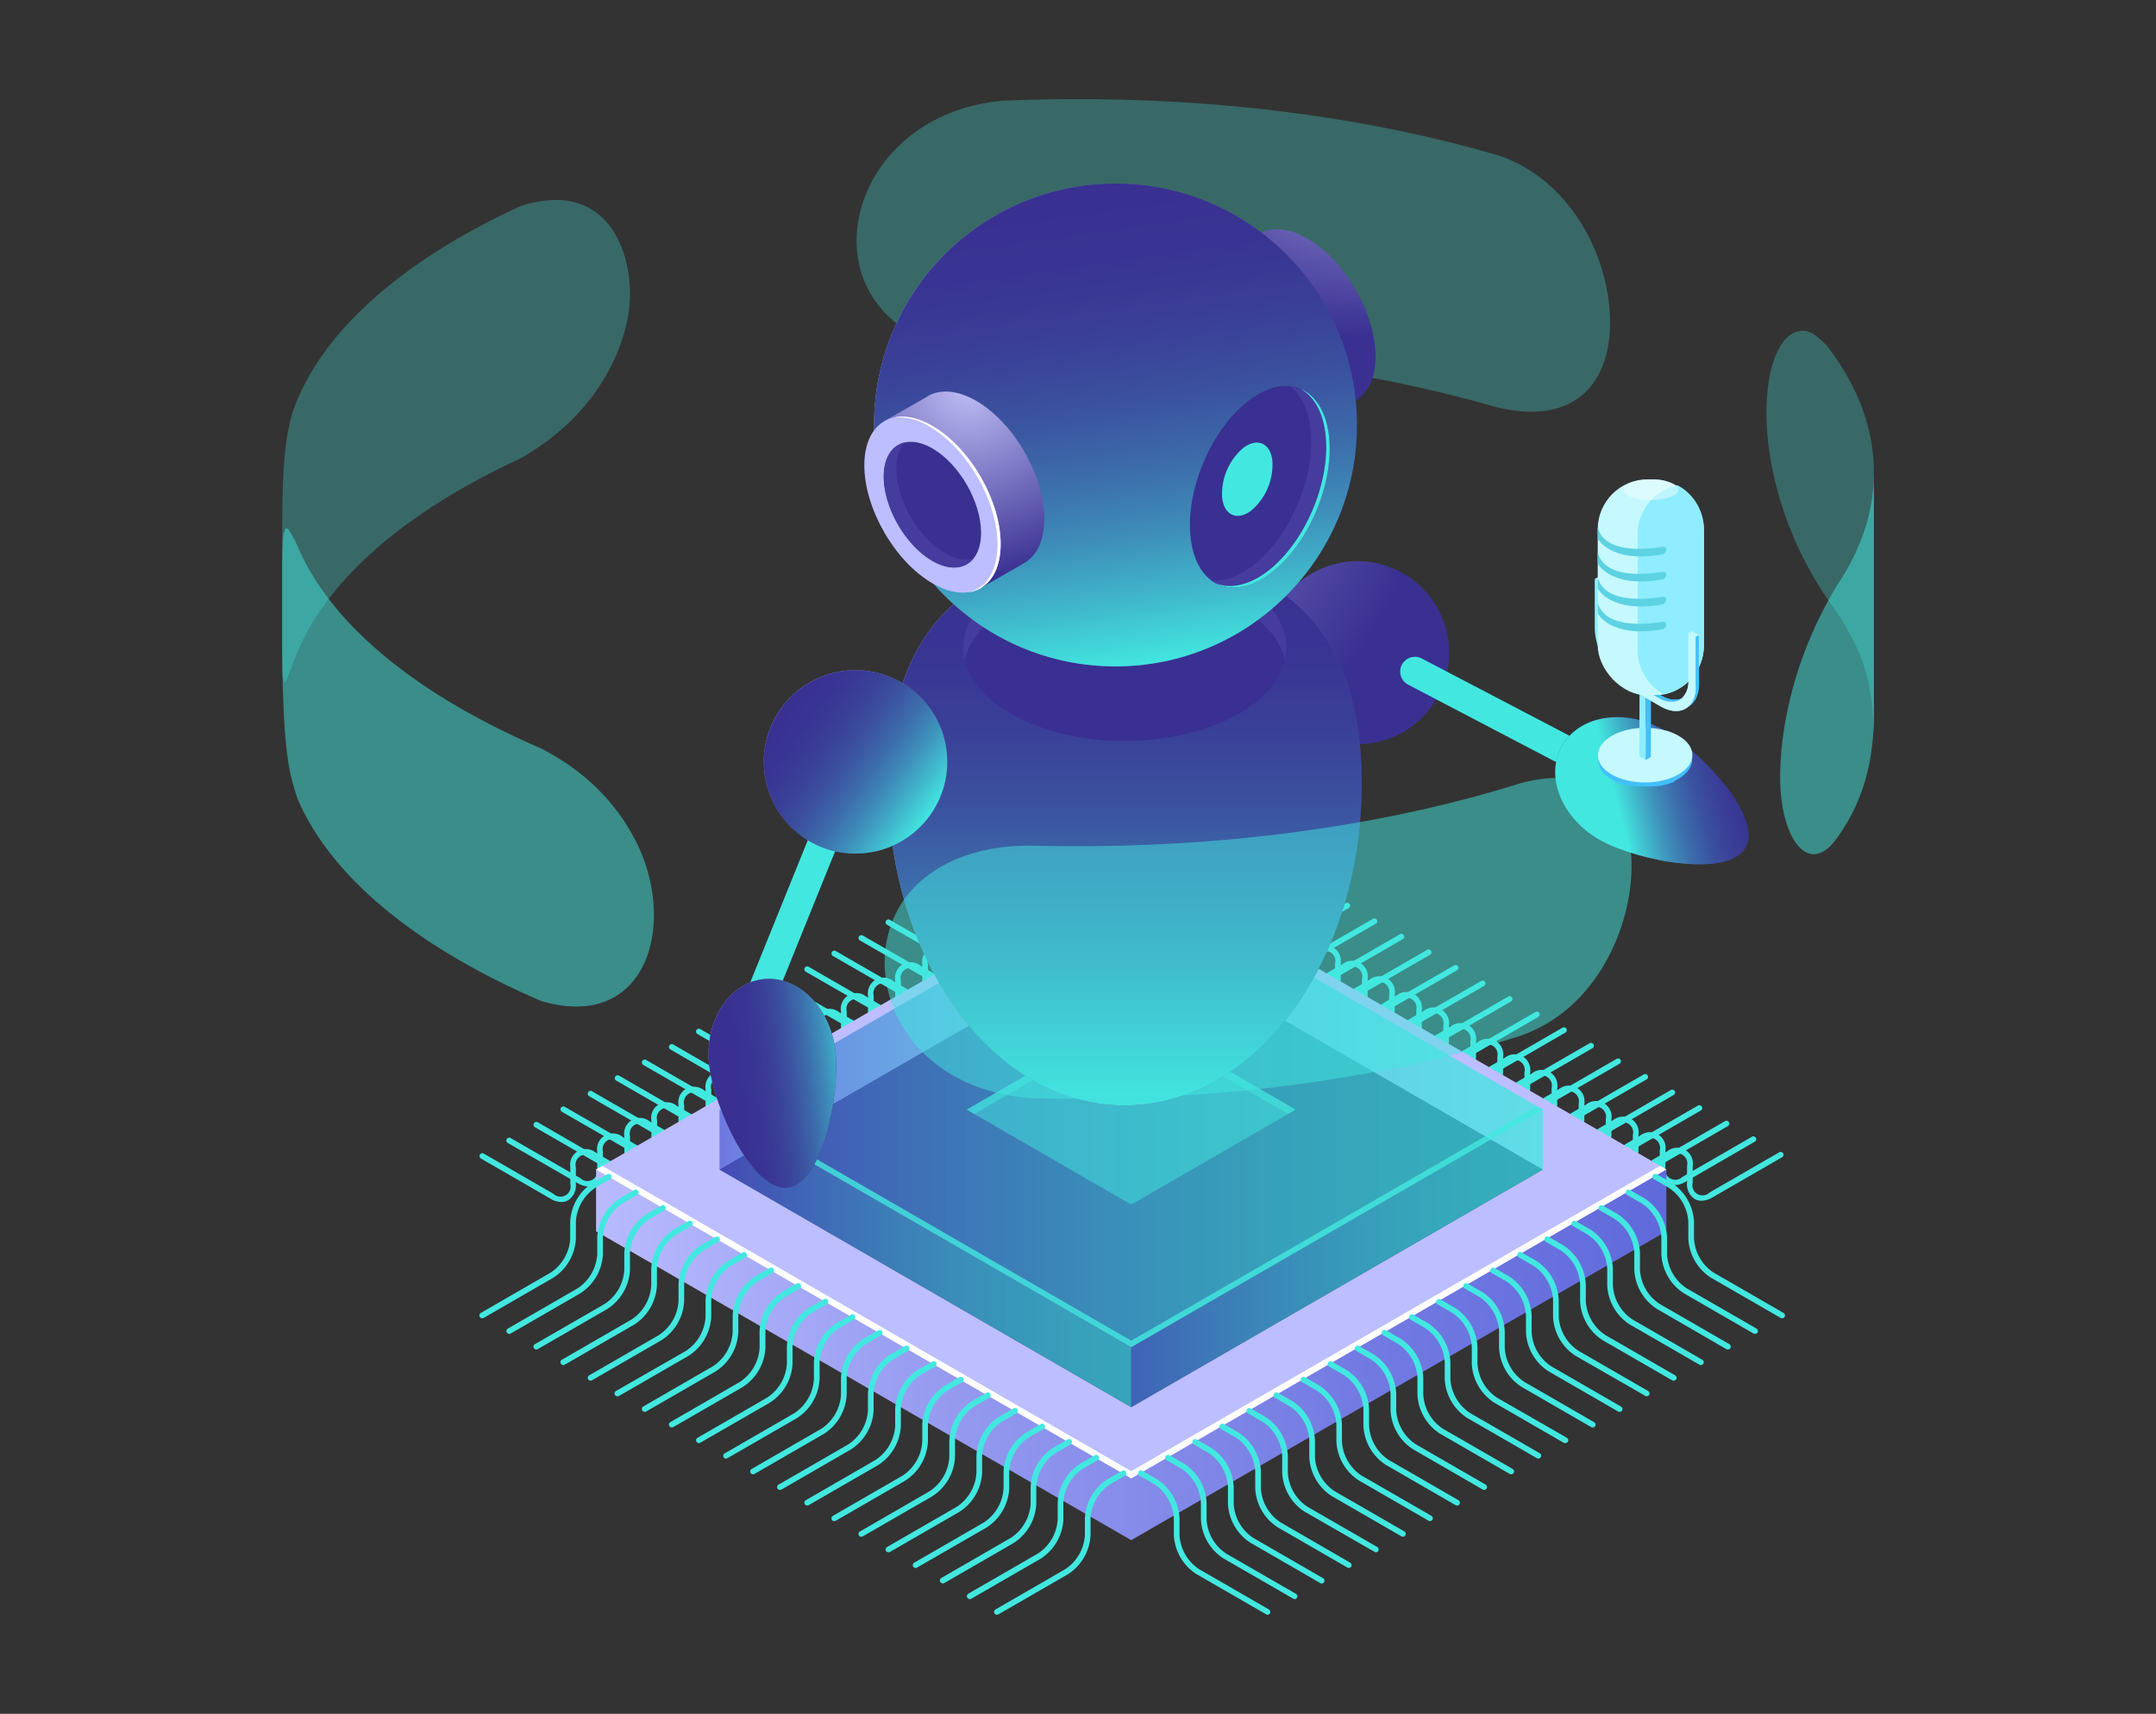 <svg xmlns="http://www.w3.org/2000/svg" xmlns:xlink="http://www.w3.org/1999/xlink" viewBox="0 0 532 423"><rect x="0" y="0" width="532" height="423" fill="#333333" stroke="none"/><defs><style>.cls-1{fill:none;}.cls-2{isolation:isolate;}.cls-12,.cls-15,.cls-17,.cls-3{fill:#42e8e0;}.cls-20,.cls-3,.cls-31,.cls-33{mix-blend-mode:lighten;}.cls-4{fill:url(#Áåçûìÿííûé_ãðàäèåíò_18);}.cls-5{fill:#bcbeff;}.cls-6{fill:#fff;}.cls-7{fill:#0f054c;}.cls-10,.cls-11,.cls-12,.cls-13,.cls-14,.cls-34,.cls-8,.cls-9{opacity:0.5;}.cls-8{fill:url(#Áåçûìÿííûé_ãðàäèåíò_254);}.cls-9{fill:url(#Áåçûìÿííûé_ãðàäèåíò_254-2);}.cls-10{fill:url(#Áåçûìÿííûé_ãðàäèåíò_254-3);}.cls-11{fill:url(#Áåçûìÿííûé_ãðàäèåíò_254-4);}.cls-13{fill:url(#Áåçûìÿííûé_ãðàäèåíò_254-5);}.cls-14{fill:url(#Áåçûìÿííûé_ãðàäèåíò_254-6);}.cls-15{opacity:0.8;}.cls-16{opacity:0.3;}.cls-18{fill:url(#Áåçûìÿííûé_ãðàäèåíò_16);}.cls-19{fill:url(#Áåçûìÿííûé_ãðàäèåíò_16-2);}.cls-21{fill:url(#Áåçûìÿííûé_ãðàäèåíò_12);}.cls-22{fill:#393091;}.cls-23{fill:#453c9e;}.cls-24{fill:url(#Áåçûìÿííûé_ãðàäèåíò_16-3);}.cls-25{fill:url(#Áåçûìÿííûé_ãðàäèåíò_16-4);}.cls-26{fill:url(#Áåçûìÿííûé_ãðàäèåíò_12-2);}.cls-27{fill:url(#Áåçûìÿííûé_ãðàäèåíò_16-5);}.cls-28{fill:url(#Áåçûìÿííûé_ãðàäèåíò_16-6);}.cls-29{fill:url(#Áåçûìÿííûé_ãðàäèåíò_12-3);}.cls-30{fill:url(#Áåçûìÿííûé_ãðàäèåíò_16-7);}.cls-31{fill:url(#Áåçûìÿííûé_ãðàäèåíò_12-4);}.cls-32{fill:url(#Áåçûìÿííûé_ãðàäèåíò_16-8);}.cls-33{fill:url(#Áåçûìÿííûé_ãðàäèåíò_12-5);}.cls-35{fill:#41c0fd;}.cls-36{fill:#c5f9ff;}.cls-37{clip-path:url(#clip-path);}.cls-38{clip-path:url(#clip-path-3);}.cls-39{clip-path:url(#clip-path-4);}.cls-40{clip-path:url(#clip-path-5);}.cls-41{fill:#8fedff;}.cls-42{fill:#329cd7;}.cls-43{fill:#5dd2e2;}.cls-44{opacity:0.4;}.cls-45{clip-path:url(#clip-path-6);}</style><linearGradient id="Áåçûìÿííûé_ãðàäèåíò_18" x1="55.54" y1="334.39" x2="393.96" y2="334.39" gradientTransform="matrix(-1, 0, 0, 1, 532, 0)" gradientUnits="userSpaceOnUse"><stop offset="0" stop-color="#5761d7"/><stop offset="0.16" stop-color="#5e67da"/><stop offset="0.41" stop-color="#727ae2"/><stop offset="0.69" stop-color="#9297ee"/><stop offset="1" stop-color="#bcbeff"/></linearGradient><linearGradient id="Áåçûìÿííûé_ãðàäèåíò_254" x1="151.31" y1="288.66" x2="354.44" y2="288.66" gradientTransform="matrix(-1, 0, 0, 1, 532, 0)" gradientUnits="userSpaceOnUse"><stop offset="0" stop-color="#42e8e0"/><stop offset="0.15" stop-color="#43e3e0"/><stop offset="0.33" stop-color="#45d5df"/><stop offset="0.52" stop-color="#49bddd"/><stop offset="0.72" stop-color="#4e9cdb"/><stop offset="0.93" stop-color="#5472d8"/><stop offset="1" stop-color="#5761d7"/></linearGradient><linearGradient id="Áåçûìÿííûé_ãðàäèåíò_254-2" x1="252.87" y1="251.95" x2="354.44" y2="251.95" xlink:href="#Áåçûìÿííûé_ãðàäèåíò_254"/><linearGradient id="Áåçûìÿííûé_ãðàäèåíò_254-3" x1="151.31" y1="251.95" x2="252.87" y2="251.95" xlink:href="#Áåçûìÿííûé_ãðàäèåíò_254"/><linearGradient id="Áåçûìÿííûé_ãðàäèåíò_254-4" x1="151.31" y1="273.88" x2="354.44" y2="273.88" xlink:href="#Áåçûìÿííûé_ãðàäèåíò_254"/><linearGradient id="Áåçûìÿííûé_ãðàäèåíò_254-5" x1="252.87" y1="310.59" x2="354.44" y2="310.59" xlink:href="#Áåçûìÿííûé_ãðàäèåíò_254"/><linearGradient id="Áåçûìÿííûé_ãðàäèåíò_254-6" x1="151.31" y1="310.59" x2="252.87" y2="310.59" xlink:href="#Áåçûìÿííûé_ãðàäèåíò_254"/><radialGradient id="Áåçûìÿííûé_ãðàäèåíò_16" cx="-1149.67" cy="834.8" r="130.61" gradientTransform="matrix(-1, 0, 0, 1, -905.82, -766.95)" gradientUnits="userSpaceOnUse"><stop offset="0" stop-color="#c0bff6"/><stop offset="1" stop-color="#393091"/></radialGradient><radialGradient id="Áåçûìÿííûé_ãðàäèåíò_16-2" cx="-552.82" cy="606.56" r="129.03" gradientTransform="matrix(-0.78, 0, 0, 1.06, -187.05, -461.07)" xlink:href="#Áåçûìÿííûé_ãðàäèåíò_16"/><linearGradient id="Áåçûìÿííûé_ãðàäèåíò_12" x1="-597.12" y1="692.89" x2="-597.12" y2="563.92" gradientTransform="matrix(-0.78, 0, 0, 1.06, -187.05, -461.07)" gradientUnits="userSpaceOnUse"><stop offset="0" stop-color="#42e8e0"/><stop offset="0" stop-color="#42e6df"/><stop offset="0.14" stop-color="#40b6cb"/><stop offset="0.27" stop-color="#3e8db9"/><stop offset="0.41" stop-color="#3c6baa"/><stop offset="0.55" stop-color="#3b519f"/><stop offset="0.69" stop-color="#3a3f97"/><stop offset="0.84" stop-color="#393493"/><stop offset="1" stop-color="#393091"/></linearGradient><radialGradient id="Áåçûìÿííûé_ãðàäèåíò_16-3" cx="195.61" cy="12.41" r="70.7" gradientTransform="matrix(-1, 0, 0, 1, 532, 0)" xlink:href="#Áåçûìÿííûé_ãðàäèåíò_16"/><radialGradient id="Áåçûìÿííûé_ãðàäèåíò_16-4" cx="293.93" cy="96.07" r="100.71" gradientTransform="matrix(-1, 0, 0, 1, 532, 0)" xlink:href="#Áåçûìÿííûé_ãðàäèåíò_16"/><linearGradient id="Áåçûìÿííûé_ãðàäèåíò_12-2" x1="248.45" y1="163.91" x2="265.04" y2="45.89" gradientTransform="matrix(-1, 0, 0, 1, 532, 0)" xlink:href="#Áåçûìÿííûé_ãðàäèåíò_12"/><radialGradient id="Áåçûìÿííûé_ãðàäèåíò_16-5" cx="293.13" cy="95" r="47.83" gradientTransform="matrix(-1, 0, 0, 1, 532, 0)" xlink:href="#Áåçûìÿííûé_ãðàäèåíò_16"/><radialGradient id="Áåçûìÿííûé_ãðàäèåíò_16-6" cx="-1103.52" cy="913.06" r="47.2" gradientTransform="matrix(-1, 0, 0, 1, -902.72, -742.16)" xlink:href="#Áåçûìÿííûé_ãðàäèåíò_16"/><linearGradient id="Áåçûìÿííûé_ãðàäèåíò_12-3" x1="-1129.18" y1="946.75" x2="-1098.43" y2="913.55" gradientTransform="matrix(-1, 0, 0, 1, -902.72, -742.16)" xlink:href="#Áåçûìÿííûé_ãðàäèåíò_12"/><radialGradient id="Áåçûìÿííûé_ãðàäèåíò_16-7" cx="-861.9" cy="625.81" r="43.73" gradientTransform="matrix(-0.91, 0.11, 0.18, 1.5, -728.28, -600.6)" xlink:href="#Áåçûìÿííûé_ãðàäèåíò_16"/><linearGradient id="Áåçûìÿííûé_ãðàäèåíò_12-4" x1="-961.06" y1="1624.88" x2="-926.91" y2="1624.88" gradientTransform="matrix(-0.91, 0.11, 0.14, 1.14, -889.83, -1482.18)" xlink:href="#Áåçûìÿííûé_ãðàäèåíò_12"/><radialGradient id="Áåçûìÿííûé_ãðàäèåíò_16-8" cx="-5414.12" cy="4541.47" r="43.73" gradientTransform="matrix(-0.44, 0.8, 1.33, 0.73, -8041.13, 1237.08)" xlink:href="#Áåçûìÿííûé_ãðàäèåíò_16"/><linearGradient id="Áåçûìÿííûé_ãðàäèåíò_12-5" x1="-5858.79" y1="6990.15" x2="-5879.26" y2="7017.49" gradientTransform="matrix(-0.44, 0.8, 1.01, 0.55, -9235.58, 1053.46)" xlink:href="#Áåçûìÿííûé_ãðàäèåíò_12"/><clipPath id="clip-path"><rect class="cls-1" x="404.52" y="167.15" width="2.89" height="20.46"/></clipPath><clipPath id="clip-path-3"><rect class="cls-1" x="406.05" y="168.03" width="1.35" height="19.58"/></clipPath><clipPath id="clip-path-4"><rect class="cls-1" x="404.57" y="167.15" width="2.83" height="1.64"/></clipPath><clipPath id="clip-path-5"><rect class="cls-1" x="404.52" y="167.9" width="1.58" height="19.7"/></clipPath><clipPath id="clip-path-6"><rect class="cls-1" x="400.52" y="118.31" width="13.65" height="5.12"/></clipPath></defs><title>AI POWERED VOICE BOTS</title><g class="cls-2"><g id="Ñëîé_1" data-name="Ñëîé 1"><path class="cls-3" d="M292.87,223.31a5.44,5.44,0,0,0,2.68-.81l17.18-9.92a.7.7,0,0,0-.7-1.22l-17.18,9.92a2.5,2.5,0,0,1-4.17-2.41v-4.14a3.86,3.86,0,0,0-6.27-3.62l-3.59,2.07a.7.7,0,0,0,.7,1.22l3.59-2.07a2.5,2.5,0,0,1,4.17,2.41v4.14a4.33,4.33,0,0,0,1.88,4A3.36,3.36,0,0,0,292.87,223.31Z"/><path class="cls-3" d="M299.56,227.16a5.43,5.43,0,0,0,2.68-.81l17.18-9.92a.7.7,0,0,0-.7-1.22l-17.18,9.92a2.5,2.5,0,0,1-4.17-2.41v-4.14A3.87,3.87,0,0,0,291.1,215L287.51,217a.7.7,0,0,0,.7,1.22l3.59-2.07a2.5,2.5,0,0,1,4.17,2.41v4.14a4.33,4.33,0,0,0,1.88,4A3.38,3.38,0,0,0,299.56,227.16Z"/><path class="cls-3" d="M306.24,231a5.44,5.44,0,0,0,2.68-.81l17.18-9.92a.7.7,0,0,0-.7-1.22L308.22,229a2.5,2.5,0,0,1-4.17-2.41v-4.14a3.87,3.87,0,0,0-6.27-3.62l-3.59,2.07a.7.7,0,0,0,.7,1.22l3.59-2.07a2.5,2.5,0,0,1,4.17,2.41v4.14a4.33,4.33,0,0,0,1.88,4A3.36,3.36,0,0,0,306.24,231Z"/><path class="cls-3" d="M312.93,234.85a5.43,5.43,0,0,0,2.68-.81l17.18-9.92a.7.7,0,0,0-.7-1.22l-17.18,9.92a2.5,2.5,0,0,1-4.17-2.41v-4.14a3.87,3.87,0,0,0-6.27-3.62l-3.59,2.07a.7.7,0,0,0,.7,1.22l3.59-2.07a2.5,2.5,0,0,1,4.17,2.41v4.14a4.33,4.33,0,0,0,1.88,4A3.38,3.38,0,0,0,312.93,234.85Z"/><path class="cls-3" d="M319.61,238.69a5.44,5.44,0,0,0,2.68-.81L339.48,228a.7.7,0,0,0-.7-1.22l-17.18,9.92a2.5,2.5,0,0,1-4.17-2.41v-4.14a3.87,3.87,0,0,0-6.27-3.62l-3.59,2.07a.7.7,0,0,0,.7,1.22l3.59-2.07a2.5,2.5,0,0,1,4.17,2.41v4.14a4.33,4.33,0,0,0,1.88,4A3.37,3.37,0,0,0,319.61,238.69Z"/><path class="cls-3" d="M326.29,242.53a5.44,5.44,0,0,0,2.68-.81l17.18-9.92a.7.7,0,0,0-.7-1.22l-17.18,9.92a2.5,2.5,0,0,1-4.17-2.41V234a3.87,3.87,0,0,0-6.27-3.62l-3.59,2.07a.7.7,0,0,0,.7,1.22l3.59-2.07A2.5,2.5,0,0,1,322.7,234v4.14a4.32,4.32,0,0,0,1.88,4A3.36,3.36,0,0,0,326.29,242.53Z"/><path class="cls-3" d="M333,246.38a5.44,5.44,0,0,0,2.68-.81l17.18-9.92a.7.7,0,0,0-.7-1.22L335,244.35a2.5,2.5,0,0,1-4.17-2.41V237.8a3.87,3.87,0,0,0-6.27-3.62l-3.59,2.07a.7.7,0,0,0,.7,1.22l3.59-2.07a2.5,2.5,0,0,1,4.17,2.41v4.14a4.33,4.33,0,0,0,1.88,4A3.37,3.37,0,0,0,333,246.38Z"/><path class="cls-3" d="M339.66,250.22a5.43,5.43,0,0,0,2.68-.81l17.18-9.92a.7.7,0,0,0-.7-1.22l-17.18,9.92a2.5,2.5,0,0,1-4.17-2.41v-4.14A3.87,3.87,0,0,0,331.2,238l-3.59,2.07a.7.7,0,0,0,.7,1.22l3.59-2.07a2.5,2.5,0,0,1,4.17,2.41v4.14a4.33,4.33,0,0,0,1.88,4A3.37,3.37,0,0,0,339.66,250.22Z"/><path class="cls-3" d="M346.34,254.07a5.44,5.44,0,0,0,2.68-.81l17.18-9.92a.7.7,0,0,0-.7-1.22L348.33,252a2.5,2.5,0,0,1-4.17-2.41v-4.14a3.87,3.87,0,0,0-6.27-3.62l-3.59,2.07a.7.7,0,0,0,.7,1.22l3.59-2.07a2.5,2.5,0,0,1,4.17,2.41v4.14a4.33,4.33,0,0,0,1.88,4A3.36,3.36,0,0,0,346.34,254.07Z"/><path class="cls-3" d="M353,257.91a5.43,5.43,0,0,0,2.68-.81l17.18-9.92a.7.7,0,0,0-.7-1.22L355,255.89a2.5,2.5,0,0,1-4.17-2.41v-4.14a3.87,3.87,0,0,0-6.27-3.62L341,247.79a.7.7,0,0,0,.7,1.22l3.59-2.07a2.5,2.5,0,0,1,4.17,2.41v4.14a4.33,4.33,0,0,0,1.88,4A3.37,3.37,0,0,0,353,257.91Z"/><path class="cls-3" d="M359.71,261.76a5.43,5.43,0,0,0,2.68-.81L379.58,251a.7.7,0,0,0-.7-1.22l-17.18,9.92a2.5,2.5,0,0,1-4.17-2.41v-4.14a3.87,3.87,0,0,0-6.27-3.62l-3.59,2.07a.7.7,0,0,0,.7,1.22l3.59-2.07a2.5,2.5,0,0,1,4.17,2.41v4.14a4.33,4.33,0,0,0,1.88,4A3.37,3.37,0,0,0,359.71,261.76Z"/><path class="cls-3" d="M366.4,265.6a5.44,5.44,0,0,0,2.68-.81l17.18-9.92a.7.7,0,0,0-.7-1.22l-17.18,9.92a2.5,2.5,0,0,1-4.17-2.41V257a3.87,3.87,0,0,0-6.27-3.62l-3.59,2.07a.7.7,0,0,0,.7,1.22l3.59-2.07a2.5,2.5,0,0,1,4.17,2.41v4.14a4.33,4.33,0,0,0,1.88,4A3.36,3.36,0,0,0,366.4,265.6Z"/><path class="cls-3" d="M373.08,269.45a5.43,5.43,0,0,0,2.68-.81l17.18-9.92a.7.7,0,0,0-.7-1.22l-17.18,9.92a2.5,2.5,0,0,1-4.17-2.41v-4.14a3.87,3.87,0,0,0-6.27-3.62L361,259.32a.7.7,0,0,0,.7,1.22l3.59-2.07a2.5,2.5,0,0,1,4.17,2.41V265a4.33,4.33,0,0,0,1.88,4A3.37,3.37,0,0,0,373.08,269.45Z"/><path class="cls-3" d="M379.76,273.29a5.44,5.44,0,0,0,2.68-.81l17.18-9.92a.7.7,0,0,0-.7-1.22l-17.18,9.92a2.5,2.5,0,0,1-4.17-2.41v-4.14a3.87,3.87,0,0,0-6.27-3.62l-3.59,2.07a.7.7,0,0,0,.7,1.22l3.59-2.07a2.5,2.5,0,0,1,4.17,2.41v4.14a4.33,4.33,0,0,0,1.88,4A3.37,3.37,0,0,0,379.76,273.29Z"/><path class="cls-3" d="M386.45,277.14a5.43,5.43,0,0,0,2.68-.81l17.18-9.92a.7.7,0,0,0-.7-1.22l-17.18,9.92a2.5,2.5,0,0,1-4.17-2.41v-4.14a3.87,3.87,0,0,0-6.27-3.62L374.4,267a.7.7,0,0,0,.7,1.22l3.59-2.07a2.5,2.5,0,0,1,4.17,2.41v4.14a4.32,4.32,0,0,0,1.88,4A3.37,3.37,0,0,0,386.45,277.14Z"/><path class="cls-3" d="M393.13,281a5.44,5.44,0,0,0,2.68-.81L413,270.25a.7.7,0,0,0-.7-1.22L395.11,279a2.5,2.5,0,0,1-4.17-2.41v-4.14a3.86,3.86,0,0,0-6.27-3.62l-3.59,2.07a.7.7,0,0,0,.7,1.22l3.59-2.07a2.5,2.5,0,0,1,4.17,2.41v4.14a4.33,4.33,0,0,0,1.88,4A3.37,3.37,0,0,0,393.13,281Z"/><path class="cls-3" d="M399.81,284.83a5.43,5.43,0,0,0,2.68-.81l17.18-9.92a.7.7,0,0,0-.7-1.22L401.8,282.8a2.5,2.5,0,0,1-4.17-2.41v-4.14a3.87,3.87,0,0,0-6.27-3.62l-3.59,2.07a.7.7,0,0,0,.7,1.22l3.59-2.07a2.5,2.5,0,0,1,4.17,2.41v4.14a4.33,4.33,0,0,0,1.88,4A3.38,3.38,0,0,0,399.81,284.83Z"/><path class="cls-3" d="M406.5,288.67a5.44,5.44,0,0,0,2.68-.81l17.18-9.92a.7.7,0,0,0-.7-1.22l-17.18,9.92a2.5,2.5,0,0,1-4.17-2.41V280.1a3.87,3.87,0,0,0-6.27-3.62l-3.59,2.07a.7.7,0,0,0,.7,1.22l3.59-2.07a2.5,2.5,0,0,1,4.17,2.41v4.14a4.33,4.33,0,0,0,1.88,4A3.37,3.37,0,0,0,406.5,288.67Z"/><path class="cls-3" d="M413.18,292.52a5.44,5.44,0,0,0,2.68-.81L433,281.79a.7.7,0,0,0-.7-1.22l-17.18,9.92a2.5,2.5,0,0,1-4.17-2.41v-4.14a3.87,3.87,0,0,0-6.27-3.62l-3.59,2.07a.7.7,0,0,0,.7,1.22l3.59-2.07a2.5,2.5,0,0,1,4.17,2.41v4.14a4.33,4.33,0,0,0,1.88,4A3.36,3.36,0,0,0,413.18,292.52Z"/><path class="cls-3" d="M419.87,296.36a5.44,5.44,0,0,0,2.68-.81l17.18-9.92a.7.7,0,0,0-.7-1.22l-17.18,9.92a2.5,2.5,0,0,1-4.17-2.41v-4.14a3.87,3.87,0,0,0-6.27-3.62l-3.59,2.07a.7.7,0,0,0,.7,1.22l3.59-2.07a2.5,2.5,0,0,1,4.17,2.41v4.14a4.33,4.33,0,0,0,1.88,4A3.37,3.37,0,0,0,419.87,296.36Z"/><path class="cls-3" d="M265.49,223.62a3.36,3.36,0,0,0,1.71-.44,4.33,4.33,0,0,0,1.88-4V215a2.5,2.5,0,0,1,4.17-2.41l3.59,2.07a.7.7,0,1,0,.7-1.22l-3.59-2.07a3.87,3.87,0,0,0-6.27,3.62v4.14a2.5,2.5,0,0,1-4.17,2.41l-17.18-9.92a.7.7,0,1,0-.7,1.22l17.18,9.92A5.44,5.44,0,0,0,265.49,223.62Z"/><path class="cls-3" d="M258.81,227.47a3.38,3.38,0,0,0,1.71-.44,4.33,4.33,0,0,0,1.88-4v-4.14a2.5,2.5,0,0,1,4.17-2.41l3.59,2.07a.7.7,0,1,0,.7-1.22l-3.59-2.07a3.87,3.87,0,0,0-6.27,3.62V223a2.5,2.5,0,0,1-4.17,2.41l-17.18-9.92a.7.7,0,0,0-.7,1.22l17.18,9.92A5.44,5.44,0,0,0,258.81,227.47Z"/><path class="cls-3" d="M252.12,231.31a3.38,3.38,0,0,0,1.71-.44,4.33,4.33,0,0,0,1.88-4v-4.14a2.5,2.5,0,0,1,4.17-2.41l3.59,2.07a.7.7,0,0,0,.7-1.22l-3.59-2.07a3.87,3.87,0,0,0-6.27,3.62v4.14a2.5,2.5,0,0,1-4.17,2.41L233,219.37a.7.7,0,0,0-.7,1.22l17.18,9.92A5.44,5.44,0,0,0,252.12,231.31Z"/><path class="cls-3" d="M245.44,235.16a3.37,3.37,0,0,0,1.71-.44,4.33,4.33,0,0,0,1.88-4v-4.14a2.5,2.5,0,0,1,4.17-2.41l3.59,2.07a.7.7,0,0,0,.7-1.22L253.89,223a3.86,3.86,0,0,0-6.27,3.62v4.14a2.5,2.5,0,0,1-4.17,2.41l-17.19-9.92a.7.7,0,1,0-.7,1.22l17.18,9.92A5.44,5.44,0,0,0,245.44,235.16Z"/><path class="cls-3" d="M238.75,239a3.35,3.35,0,0,0,1.71-.44,4.33,4.33,0,0,0,1.88-4v-4.14a2.5,2.5,0,0,1,4.17-2.41l3.59,2.07a.7.7,0,0,0,.7-1.22l-3.59-2.07a3.87,3.87,0,0,0-6.27,3.62v4.14a2.5,2.5,0,0,1-4.17,2.41l-17.18-9.92a.7.7,0,0,0-.7,1.22l17.18,9.92A5.44,5.44,0,0,0,238.75,239Z"/><path class="cls-3" d="M232.07,242.85a3.38,3.38,0,0,0,1.71-.44,4.33,4.33,0,0,0,1.88-4v-4.14a2.5,2.5,0,0,1,4.17-2.41l3.59,2.07a.7.7,0,0,0,.7-1.22l-3.59-2.07a3.87,3.87,0,0,0-6.27,3.62v4.14a2.5,2.5,0,0,1-4.17,2.41L212.9,230.9a.7.7,0,1,0-.7,1.22L229.39,242A5.44,5.44,0,0,0,232.07,242.85Z"/><path class="cls-3" d="M225.39,246.69a3.36,3.36,0,0,0,1.71-.44,4.33,4.33,0,0,0,1.88-4v-4.14a2.5,2.5,0,0,1,4.17-2.41l3.59,2.07a.7.7,0,1,0,.7-1.22l-3.59-2.07a3.87,3.87,0,0,0-6.27,3.62v4.14a2.5,2.5,0,0,1-4.17,2.41l-17.18-9.92a.7.7,0,1,0-.7,1.22l17.18,9.92A5.44,5.44,0,0,0,225.39,246.69Z"/><path class="cls-3" d="M218.7,250.54a3.38,3.38,0,0,0,1.71-.44,4.33,4.33,0,0,0,1.88-4V242a2.5,2.5,0,0,1,4.17-2.41l3.59,2.07a.7.7,0,0,0,.7-1.22l-3.59-2.07a3.87,3.87,0,0,0-6.27,3.62v4.14a2.5,2.5,0,0,1-4.17,2.41l-17.18-9.92a.7.7,0,0,0-.7,1.22L216,249.73A5.44,5.44,0,0,0,218.7,250.54Z"/><path class="cls-3" d="M212,254.38a3.38,3.38,0,0,0,1.71-.44,4.33,4.33,0,0,0,1.88-4v-4.14a2.5,2.5,0,0,1,4.17-2.41l3.59,2.07a.7.7,0,1,0,.7-1.22l-3.59-2.07a3.87,3.87,0,0,0-6.27,3.62V250a2.5,2.5,0,0,1-4.17,2.41l-17.18-9.92a.7.7,0,1,0-.7,1.22l17.18,9.92A5.44,5.44,0,0,0,212,254.38Z"/><path class="cls-3" d="M205.34,258.23a3.38,3.38,0,0,0,1.71-.44,4.33,4.33,0,0,0,1.88-4v-4.14a2.5,2.5,0,0,1,4.17-2.41l3.59,2.07a.7.7,0,1,0,.7-1.22L213.79,246a3.86,3.86,0,0,0-6.27,3.62v4.14a2.5,2.5,0,0,1-4.17,2.41l-17.19-9.92a.7.7,0,1,0-.7,1.22l17.18,9.92A5.43,5.43,0,0,0,205.34,258.23Z"/><path class="cls-3" d="M198.65,262.07a3.37,3.37,0,0,0,1.71-.44,4.33,4.33,0,0,0,1.88-4V253.5a2.5,2.5,0,0,1,4.17-2.41l3.59,2.07a.7.7,0,0,0,.7-1.22l-3.59-2.07a3.87,3.87,0,0,0-6.27,3.62v4.14a2.5,2.5,0,0,1-4.17,2.41l-17.18-9.92a.7.7,0,0,0-.7,1.22L196,261.26A5.44,5.44,0,0,0,198.65,262.07Z"/><path class="cls-3" d="M192,265.92a3.36,3.36,0,0,0,1.71-.44,4.33,4.33,0,0,0,1.88-4v-4.14a2.5,2.5,0,0,1,4.17-2.41l3.59,2.07a.7.7,0,1,0,.7-1.22l-3.59-2.07a3.87,3.87,0,0,0-6.27,3.62v4.14a2.5,2.5,0,0,1-4.17,2.41L172.8,254a.7.7,0,1,0-.7,1.22l17.18,9.92A5.45,5.45,0,0,0,192,265.92Z"/><path class="cls-3" d="M185.28,269.76a3.36,3.36,0,0,0,1.71-.44,4.33,4.33,0,0,0,1.88-4v-4.14a2.5,2.5,0,0,1,4.17-2.41l3.59,2.07a.7.7,0,1,0,.7-1.22l-3.59-2.07a3.87,3.87,0,0,0-6.27,3.62v4.14a2.5,2.5,0,0,1-4.17,2.41l-17.18-9.92a.7.7,0,0,0-.7,1.22L182.6,269A5.44,5.44,0,0,0,185.28,269.76Z"/><path class="cls-3" d="M178.6,273.61a3.36,3.36,0,0,0,1.71-.44,4.33,4.33,0,0,0,1.88-4V265a2.5,2.5,0,0,1,4.17-2.41l3.59,2.07a.7.7,0,0,0,.7-1.22l-3.59-2.07a3.87,3.87,0,0,0-6.27,3.62v4.14a2.5,2.5,0,0,1-4.17,2.41l-17.18-9.92a.7.7,0,0,0-.7,1.22l17.18,9.92A5.44,5.44,0,0,0,178.6,273.61Z"/><path class="cls-3" d="M171.92,277.45a3.36,3.36,0,0,0,1.71-.44,4.33,4.33,0,0,0,1.88-4v-4.14a2.5,2.5,0,0,1,4.17-2.41l3.59,2.07a.7.7,0,0,0,.7-1.22l-3.59-2.07a3.87,3.87,0,0,0-6.27,3.62V273a2.5,2.5,0,0,1-4.17,2.41l-17.18-9.92a.7.7,0,1,0-.7,1.22l17.18,9.92A5.44,5.44,0,0,0,171.92,277.45Z"/><path class="cls-3" d="M165.23,281.3a3.38,3.38,0,0,0,1.71-.44,4.33,4.33,0,0,0,1.88-4v-4.14a2.5,2.5,0,0,1,4.17-2.41l3.59,2.07a.7.7,0,1,0,.7-1.22l-3.59-2.07a3.87,3.87,0,0,0-6.27,3.62v4.14a2.5,2.5,0,0,1-4.17,2.41l-17.18-9.92a.7.7,0,0,0-.7,1.22l17.18,9.92A5.44,5.44,0,0,0,165.23,281.3Z"/><path class="cls-3" d="M158.55,285.14a3.37,3.37,0,0,0,1.71-.44,4.33,4.33,0,0,0,1.88-4v-4.14a2.5,2.5,0,0,1,4.17-2.41l3.59,2.07a.7.7,0,1,0,.7-1.22L167,272.94a3.86,3.86,0,0,0-6.27,3.62v4.14a2.5,2.5,0,0,1-4.17,2.41l-17.19-9.92a.7.7,0,0,0-.7,1.22l17.18,9.92A5.44,5.44,0,0,0,158.55,285.14Z"/><path class="cls-3" d="M151.87,289a3.36,3.36,0,0,0,1.71-.44,4.33,4.33,0,0,0,1.88-4v-4.14a2.5,2.5,0,0,1,4.17-2.41l3.59,2.07a.7.7,0,1,0,.7-1.22l-3.59-2.07a3.87,3.87,0,0,0-6.27,3.62v4.14a2.5,2.5,0,0,1-4.17,2.41L132.7,277a.7.7,0,1,0-.7,1.22l17.18,9.92A5.44,5.44,0,0,0,151.87,289Z"/><path class="cls-3" d="M145.18,292.83a3.38,3.38,0,0,0,1.71-.44,4.33,4.33,0,0,0,1.88-4v-4.14a2.5,2.5,0,0,1,4.17-2.41l3.59,2.07a.7.7,0,0,0,.7-1.22l-3.59-2.07a3.87,3.87,0,0,0-6.27,3.62v4.14a2.5,2.5,0,0,1-4.17,2.41L126,280.89a.7.7,0,0,0-.7,1.22L142.5,292A5.44,5.44,0,0,0,145.18,292.83Z"/><path class="cls-3" d="M138.5,296.68a3.36,3.36,0,0,0,1.71-.44,4.33,4.33,0,0,0,1.88-4V288.1a2.5,2.5,0,0,1,4.17-2.41l3.59,2.07a.7.7,0,1,0,.7-1.22L147,284.48a3.87,3.87,0,0,0-6.27,3.62v4.14a2.5,2.5,0,0,1-4.17,2.41l-17.18-9.92a.7.7,0,1,0-.7,1.22l17.18,9.92A5.44,5.44,0,0,0,138.5,296.68Z"/><polygon class="cls-4" points="147.08 288.65 147.08 303.91 279.13 380.14 411.18 303.9 411.18 288.64 147.08 288.65"/><polygon class="cls-5" points="279.13 364.88 411.18 288.64 279.13 212.41 147.08 288.65 279.13 364.88"/><polygon class="cls-6" points="279.13 363.1 409.63 287.75 411.18 288.64 279.13 364.88 147.08 288.65 148.62 287.76 279.13 363.1"/><polygon class="cls-7" points="279.13 347.3 380.69 288.66 279.13 230.03 177.56 288.66 279.13 347.3"/><polygon class="cls-8" points="279.13 347.3 380.69 288.66 279.13 230.03 177.56 288.67 279.13 347.3"/><polygon class="cls-9" points="279.13 215.24 177.56 273.88 177.56 288.66 279.13 230.03 279.13 215.24"/><polygon class="cls-10" points="279.13 230.03 380.69 288.66 380.69 273.88 279.13 215.24 279.13 230.03"/><polygon class="cls-11" points="279.13 332.51 380.69 273.88 279.13 215.24 177.56 273.88 279.13 332.51"/><polygon class="cls-12" points="279.13 297.31 319.71 273.88 279.13 250.45 238.54 273.88 279.13 297.31"/><polygon class="cls-12" points="279.13 252.6 240.41 274.96 238.54 273.88 279.13 250.45 319.71 273.88 317.84 274.95 279.13 252.6"/><polygon class="cls-13" points="279.13 332.51 279.13 347.3 177.56 288.66 177.56 273.88 279.13 332.51"/><polygon class="cls-14" points="380.69 273.88 380.69 288.66 279.13 347.3 279.13 332.51 380.69 273.88"/><polygon class="cls-15" points="279.13 330.9 379.29 273.07 380.69 273.88 279.13 332.51 177.56 273.88 178.96 273.07 279.13 330.9"/><path class="cls-3" d="M246,398.55a.7.7,0,0,0,.35-.09l17.18-9.92a12.15,12.15,0,0,0,5.57-9.65v-4.14a10.78,10.78,0,0,1,4.87-8.43l3.59-2.07a.7.7,0,1,0-.7-1.22l-3.59,2.07a12.15,12.15,0,0,0-5.57,9.65v4.14a10.78,10.78,0,0,1-4.87,8.43l-17.18,9.92a.7.7,0,0,0,.35,1.31Z"/><path class="cls-3" d="M239.29,394.7a.71.71,0,0,0,.35-.09l17.18-9.92a12.15,12.15,0,0,0,5.57-9.65v-4.14a10.78,10.78,0,0,1,4.87-8.43l3.59-2.07a.7.7,0,1,0-.7-1.22l-3.59,2.07a12.15,12.15,0,0,0-5.57,9.65V375a10.78,10.78,0,0,1-4.87,8.43l-17.18,9.92a.7.7,0,0,0,.35,1.31Z"/><path class="cls-3" d="M232.61,390.84a.7.7,0,0,0,.35-.09l17.18-9.92a12.15,12.15,0,0,0,5.57-9.65V367a10.79,10.79,0,0,1,4.87-8.44l3.59-2.07a.7.7,0,0,0-.7-1.22l-3.59,2.07a12.15,12.15,0,0,0-5.57,9.65v4.14a10.77,10.77,0,0,1-4.87,8.43l-17.18,9.92a.7.7,0,0,0,.35,1.31Z"/><path class="cls-3" d="M225.92,387a.71.71,0,0,0,.35-.09L243.46,377a12.15,12.15,0,0,0,5.57-9.65v-4.14a10.77,10.77,0,0,1,4.87-8.43l3.59-2.07a.7.7,0,1,0-.7-1.22l-3.59,2.07a12.15,12.15,0,0,0-5.57,9.65v4.14a10.78,10.78,0,0,1-4.87,8.43l-17.18,9.92a.7.7,0,0,0,.35,1.31Z"/><path class="cls-3" d="M219.24,383.14a.7.7,0,0,0,.35-.09l17.18-9.92a12.15,12.15,0,0,0,5.57-9.65v-4.14a10.78,10.78,0,0,1,4.87-8.43l3.59-2.07a.7.7,0,0,0-.7-1.22l-3.59,2.07a12.15,12.15,0,0,0-5.57,9.65v4.14a10.78,10.78,0,0,1-4.87,8.43l-17.18,9.92a.7.7,0,0,0,.35,1.31Z"/><path class="cls-3" d="M212.55,379.29a.7.7,0,0,0,.35-.09l17.18-9.92a12.15,12.15,0,0,0,5.57-9.65v-4.14a10.78,10.78,0,0,1,4.87-8.43l3.59-2.07a.7.7,0,0,0-.7-1.22l-3.59,2.07a12.15,12.15,0,0,0-5.57,9.65v4.14a10.78,10.78,0,0,1-4.87,8.43L212.2,378a.7.7,0,0,0,.35,1.31Z"/><path class="cls-3" d="M205.87,375.44a.7.7,0,0,0,.35-.09l17.18-9.92a12.15,12.15,0,0,0,5.57-9.65v-4.14a10.78,10.78,0,0,1,4.87-8.43l3.59-2.07a.7.7,0,0,0-.7-1.22L233.14,342a12.15,12.15,0,0,0-5.57,9.65v4.14a10.78,10.78,0,0,1-4.87,8.43l-17.18,9.92a.7.7,0,0,0,.35,1.31Z"/><path class="cls-3" d="M199.19,371.59a.71.71,0,0,0,.35-.09l17.18-9.92a12.15,12.15,0,0,0,5.57-9.65v-4.14a10.79,10.79,0,0,1,4.87-8.44l3.59-2.07a.7.7,0,0,0-.7-1.22l-3.59,2.07a12.16,12.16,0,0,0-5.57,9.65v4.14a10.78,10.78,0,0,1-4.87,8.43l-17.18,9.92a.7.7,0,0,0,.35,1.31Z"/><path class="cls-3" d="M192.5,367.73a.7.7,0,0,0,.35-.09L210,357.72a12.15,12.15,0,0,0,5.57-9.65v-4.14a10.78,10.78,0,0,1,4.87-8.43l3.59-2.07a.7.7,0,0,0-.7-1.22l-3.59,2.07a12.15,12.15,0,0,0-5.57,9.65v4.14a10.78,10.78,0,0,1-4.87,8.44l-17.18,9.92a.7.7,0,0,0,.35,1.31Z"/><path class="cls-3" d="M185.82,363.88a.71.71,0,0,0,.35-.09l17.18-9.92a12.15,12.15,0,0,0,5.57-9.65v-4.14a10.77,10.77,0,0,1,4.87-8.43l3.59-2.07a.7.7,0,1,0-.7-1.22l-3.59,2.07a12.15,12.15,0,0,0-5.57,9.65v4.14a10.78,10.78,0,0,1-4.87,8.43l-17.18,9.92a.7.7,0,0,0,.35,1.31Z"/><path class="cls-3" d="M179.14,360a.7.7,0,0,0,.35-.09L196.67,350a12.15,12.15,0,0,0,5.57-9.65v-4.14a10.78,10.78,0,0,1,4.87-8.43l3.59-2.07a.7.7,0,0,0-.7-1.22l-3.59,2.07a12.15,12.15,0,0,0-5.57,9.65v4.14A10.78,10.78,0,0,1,196,348.8l-17.18,9.92a.7.7,0,0,0,.35,1.31Z"/><path class="cls-3" d="M172.45,356.18a.7.7,0,0,0,.35-.09L190,346.17a12.15,12.15,0,0,0,5.57-9.65v-4.14a10.78,10.78,0,0,1,4.87-8.43l3.59-2.07a.7.7,0,1,0-.7-1.22l-3.59,2.07a12.15,12.15,0,0,0-5.57,9.65v4.14a10.78,10.78,0,0,1-4.87,8.43l-17.18,9.92a.7.7,0,0,0,.35,1.31Z"/><path class="cls-3" d="M165.77,352.33a.7.7,0,0,0,.35-.09l17.18-9.92a12.15,12.15,0,0,0,5.57-9.65v-4.14a10.78,10.78,0,0,1,4.87-8.43l3.59-2.07a.7.7,0,1,0-.7-1.22L193,318.87a12.15,12.15,0,0,0-5.57,9.65v4.14a10.78,10.78,0,0,1-4.87,8.43L165.42,351a.7.7,0,0,0,.35,1.31Z"/><path class="cls-3" d="M159.08,348.48a.71.71,0,0,0,.35-.09l17.18-9.92a12.15,12.15,0,0,0,5.57-9.65v-4.14a10.78,10.78,0,0,1,4.87-8.44l3.59-2.07a.7.7,0,0,0-.7-1.22L186.36,315a12.15,12.15,0,0,0-5.57,9.65v4.14a10.78,10.78,0,0,1-4.87,8.43l-17.18,9.92a.7.7,0,0,0,.35,1.31Z"/><path class="cls-3" d="M152.4,344.63a.7.7,0,0,0,.35-.09l17.18-9.92A12.15,12.15,0,0,0,175.5,325v-4.14a10.78,10.78,0,0,1,4.87-8.43l3.59-2.07a.7.7,0,1,0-.7-1.22l-3.59,2.07a12.15,12.15,0,0,0-5.57,9.65V325a10.78,10.78,0,0,1-4.87,8.44L152,343.32a.7.7,0,0,0,.35,1.31Z"/><path class="cls-3" d="M145.72,340.77a.71.71,0,0,0,.35-.09l17.18-9.92a12.15,12.15,0,0,0,5.57-9.65V317a10.78,10.78,0,0,1,4.87-8.43l3.59-2.07a.7.7,0,1,0-.7-1.22L173,307.32a12.15,12.15,0,0,0-5.57,9.65v4.14a10.77,10.77,0,0,1-4.87,8.43l-17.18,9.92a.7.7,0,0,0,.35,1.31Z"/><path class="cls-3" d="M139,336.92a.7.7,0,0,0,.35-.09l17.18-9.92a12.15,12.15,0,0,0,5.57-9.65v-4.14a10.78,10.78,0,0,1,4.87-8.44l3.59-2.07a.7.7,0,0,0-.7-1.22l-3.59,2.07a12.15,12.15,0,0,0-5.57,9.65v4.14a10.78,10.78,0,0,1-4.87,8.43l-17.18,9.92a.7.7,0,0,0,.35,1.31Z"/><path class="cls-3" d="M132.35,333.07a.7.7,0,0,0,.35-.09l17.18-9.92a12.15,12.15,0,0,0,5.57-9.65v-4.14a10.78,10.78,0,0,1,4.87-8.43l3.59-2.07a.7.7,0,1,0-.7-1.22l-3.59,2.07a12.15,12.15,0,0,0-5.57,9.65v4.14a10.79,10.79,0,0,1-4.87,8.44L132,331.76a.7.7,0,0,0,.35,1.31Z"/><path class="cls-3" d="M125.67,329.22a.7.7,0,0,0,.35-.09l17.18-9.92a12.15,12.15,0,0,0,5.57-9.65v-4.14a10.78,10.78,0,0,1,4.87-8.43l3.59-2.07a.7.7,0,0,0-.7-1.22l-3.59,2.07a12.15,12.15,0,0,0-5.57,9.65v4.14A10.78,10.78,0,0,1,142.5,318l-17.18,9.92a.7.7,0,0,0,.35,1.31Z"/><path class="cls-3" d="M119,325.37a.71.71,0,0,0,.35-.09l17.18-9.92a12.15,12.15,0,0,0,5.57-9.65v-4.14a10.78,10.78,0,0,1,4.87-8.44l3.59-2.07a.7.7,0,1,0-.7-1.22l-3.59,2.07a12.15,12.15,0,0,0-5.57,9.65v4.14a10.78,10.78,0,0,1-4.87,8.43l-17.18,9.92a.7.7,0,0,0,.35,1.31Z"/><path class="cls-3" d="M312.75,398.55a.7.7,0,0,0,.35-1.31l-17.18-9.92a10.78,10.78,0,0,1-4.87-8.43v-4.14a12.15,12.15,0,0,0-5.57-9.65L281.89,363a.7.7,0,0,0-.7,1.22l3.59,2.07a10.78,10.78,0,0,1,4.87,8.43v4.14a12.15,12.15,0,0,0,5.57,9.65l17.18,9.92A.7.7,0,0,0,312.75,398.55Z"/><path class="cls-3" d="M319.43,394.7a.7.7,0,0,0,.35-1.31l-17.18-9.92a10.78,10.78,0,0,1-4.87-8.43v-4.14a12.15,12.15,0,0,0-5.57-9.65l-3.59-2.07a.7.7,0,0,0-.7,1.22l3.59,2.07a10.77,10.77,0,0,1,4.87,8.43V375a12.15,12.15,0,0,0,5.57,9.65l17.18,9.92A.7.7,0,0,0,319.43,394.7Z"/><path class="cls-3" d="M326.12,390.84a.7.7,0,0,0,.35-1.31l-17.18-9.92a10.78,10.78,0,0,1-4.87-8.43V367a12.15,12.15,0,0,0-5.57-9.65l-3.59-2.07a.7.7,0,0,0-.7,1.22l3.59,2.07A10.78,10.78,0,0,1,303,367v4.14a12.15,12.15,0,0,0,5.57,9.65l17.18,9.92A.7.7,0,0,0,326.12,390.84Z"/><path class="cls-3" d="M332.8,387a.7.7,0,0,0,.35-1.31L316,375.76a10.78,10.78,0,0,1-4.87-8.43v-4.14a12.15,12.15,0,0,0-5.57-9.65l-3.59-2.07a.7.7,0,0,0-.7,1.22l3.59,2.07a10.78,10.78,0,0,1,4.87,8.43v4.14a12.15,12.15,0,0,0,5.57,9.65l17.18,9.92A.7.7,0,0,0,332.8,387Z"/><path class="cls-3" d="M339.48,383.14a.7.7,0,0,0,.35-1.31l-17.18-9.92a10.78,10.78,0,0,1-4.87-8.43v-4.14a12.15,12.15,0,0,0-5.57-9.65l-3.59-2.07a.7.7,0,0,0-.7,1.22l3.59,2.07a10.78,10.78,0,0,1,4.87,8.43v4.14a12.15,12.15,0,0,0,5.57,9.65L339.13,383A.7.7,0,0,0,339.48,383.14Z"/><path class="cls-3" d="M346.17,379.29a.7.7,0,0,0,.35-1.31l-17.18-9.92a10.78,10.78,0,0,1-4.87-8.43v-4.14a12.15,12.15,0,0,0-5.57-9.65l-3.59-2.07a.7.7,0,0,0-.7,1.22l3.59,2.07a10.78,10.78,0,0,1,4.87,8.43v4.14a12.15,12.15,0,0,0,5.57,9.65l17.18,9.92A.7.7,0,0,0,346.17,379.29Z"/><path class="cls-3" d="M352.85,375.44a.7.7,0,0,0,.35-1.31L336,364.21a10.78,10.78,0,0,1-4.87-8.43v-4.14a12.15,12.15,0,0,0-5.57-9.65L322,339.91a.7.7,0,0,0-.7,1.22l3.59,2.07a10.78,10.78,0,0,1,4.87,8.43v4.14a12.15,12.15,0,0,0,5.57,9.65l17.18,9.92A.7.7,0,0,0,352.85,375.44Z"/><path class="cls-3" d="M359.53,371.59a.7.7,0,0,0,.35-1.31l-17.18-9.92a10.78,10.78,0,0,1-4.87-8.43v-4.14a12.15,12.15,0,0,0-5.57-9.65l-3.59-2.07a.7.7,0,0,0-.7,1.22l3.59,2.07a10.78,10.78,0,0,1,4.87,8.43v4.14a12.15,12.15,0,0,0,5.57,9.65l17.18,9.92A.7.7,0,0,0,359.53,371.59Z"/><path class="cls-3" d="M366.22,367.73a.7.7,0,0,0,.35-1.31l-17.18-9.92a10.78,10.78,0,0,1-4.87-8.43v-4.14a12.15,12.15,0,0,0-5.57-9.65l-3.59-2.07a.7.7,0,0,0-.7,1.22l3.59,2.07a10.78,10.78,0,0,1,4.87,8.43v4.14a12.15,12.15,0,0,0,5.57,9.65l17.18,9.92A.7.7,0,0,0,366.22,367.73Z"/><path class="cls-3" d="M372.9,363.88a.7.7,0,0,0,.35-1.31l-17.18-9.92a10.78,10.78,0,0,1-4.87-8.43v-4.14a12.15,12.15,0,0,0-5.57-9.65L342,328.35a.7.7,0,0,0-.7,1.22l3.59,2.07a10.78,10.78,0,0,1,4.87,8.43v4.14a12.15,12.15,0,0,0,5.57,9.65l17.18,9.92A.7.7,0,0,0,372.9,363.88Z"/><path class="cls-3" d="M379.59,360a.7.7,0,0,0,.35-1.31l-17.18-9.92a10.78,10.78,0,0,1-4.87-8.43v-4.14a12.15,12.15,0,0,0-5.57-9.65l-3.59-2.07a.7.7,0,0,0-.7,1.22l3.59,2.07a10.78,10.78,0,0,1,4.87,8.43v4.14a12.15,12.15,0,0,0,5.57,9.65l17.18,9.92A.7.7,0,0,0,379.59,360Z"/><path class="cls-3" d="M386.27,356.18a.7.7,0,0,0,.35-1.31L369.44,345a10.78,10.78,0,0,1-4.87-8.43v-4.14a12.15,12.15,0,0,0-5.57-9.65l-3.59-2.07a.7.7,0,0,0-.7,1.22l3.59,2.07a10.78,10.78,0,0,1,4.87,8.43v4.14a12.15,12.15,0,0,0,5.57,9.65l17.18,9.92A.7.7,0,0,0,386.27,356.18Z"/><path class="cls-3" d="M393,352.33a.7.7,0,0,0,.35-1.31l-17.18-9.92a10.78,10.78,0,0,1-4.87-8.43v-4.14a12.15,12.15,0,0,0-5.57-9.65l-3.59-2.07a.7.7,0,0,0-.7,1.22l3.59,2.07a10.78,10.78,0,0,1,4.87,8.43v4.14a12.15,12.15,0,0,0,5.57,9.65l17.18,9.92A.7.7,0,0,0,393,352.33Z"/><path class="cls-3" d="M399.64,348.48a.7.7,0,0,0,.35-1.31l-17.18-9.92a10.78,10.78,0,0,1-4.87-8.43v-4.14a12.15,12.15,0,0,0-5.57-9.65l-3.59-2.07a.7.7,0,0,0-.7,1.22l3.59,2.07a10.78,10.78,0,0,1,4.87,8.43v4.14a12.15,12.15,0,0,0,5.57,9.65l17.18,9.92A.7.7,0,0,0,399.64,348.48Z"/><path class="cls-3" d="M406.32,344.63a.7.7,0,0,0,.35-1.31l-17.18-9.92a10.78,10.78,0,0,1-4.87-8.43v-4.14a12.15,12.15,0,0,0-5.57-9.65l-3.59-2.07a.7.7,0,0,0-.7,1.22l3.59,2.07a10.78,10.78,0,0,1,4.87,8.43V325a12.15,12.15,0,0,0,5.57,9.65L406,344.53A.7.7,0,0,0,406.32,344.63Z"/><path class="cls-3" d="M413,340.77a.7.7,0,0,0,.35-1.31l-17.18-9.92a10.78,10.78,0,0,1-4.87-8.43V317a12.15,12.15,0,0,0-5.57-9.65l-3.59-2.07a.7.7,0,0,0-.7,1.22l3.59,2.07A10.77,10.77,0,0,1,389.9,317v4.14a12.15,12.15,0,0,0,5.57,9.65l17.18,9.92A.7.7,0,0,0,413,340.77Z"/><path class="cls-3" d="M419.69,336.92a.7.7,0,0,0,.35-1.31l-17.18-9.92a10.77,10.77,0,0,1-4.87-8.43v-4.14a12.15,12.15,0,0,0-5.57-9.65l-3.59-2.07a.7.7,0,0,0-.7,1.22l3.59,2.07a10.78,10.78,0,0,1,4.87,8.43v4.14a12.15,12.15,0,0,0,5.57,9.65l17.18,9.92A.7.7,0,0,0,419.69,336.92Z"/><path class="cls-3" d="M426.37,333.07a.7.7,0,0,0,.35-1.31l-17.18-9.92a10.78,10.78,0,0,1-4.87-8.43v-4.14a12.15,12.15,0,0,0-5.57-9.65l-3.59-2.07a.7.7,0,0,0-.7,1.22l3.59,2.07a10.78,10.78,0,0,1,4.87,8.43v4.14a12.15,12.15,0,0,0,5.57,9.65L426,333A.7.7,0,0,0,426.37,333.07Z"/><path class="cls-3" d="M433.06,329.22a.7.7,0,0,0,.35-1.31L416.22,318a10.78,10.78,0,0,1-4.87-8.43v-4.14a12.15,12.15,0,0,0-5.57-9.65l-3.59-2.07a.7.7,0,0,0-.7,1.22l3.59,2.07a10.77,10.77,0,0,1,4.87,8.43v4.14a12.15,12.15,0,0,0,5.57,9.65l17.18,9.92A.7.7,0,0,0,433.06,329.22Z"/><path class="cls-3" d="M439.74,325.37a.7.7,0,0,0,.35-1.31l-17.18-9.92A10.78,10.78,0,0,1,418,305.7v-4.14a12.15,12.15,0,0,0-5.57-9.65l-3.59-2.07a.7.7,0,0,0-.7,1.22l3.59,2.07a10.78,10.78,0,0,1,4.87,8.43v4.14a12.15,12.15,0,0,0,5.57,9.65l17.18,9.92A.7.7,0,0,0,439.74,325.37Z"/><g class="cls-16"><path class="cls-17" d="M155,78c-1.19,6.7-6.16,23.55-26.67,35.2-29.2,13.48-49.43,31.21-56.2,51a45.94,45.94,0,0,1-1.76,4.26c-.73-1.2-.73-1.2-.73-4.1V131.17c0-19.51,1.11-23.81,2.49-29.26,6.78-19.79,27-37.52,56.2-51C151.59,43.39,157.23,65.23,155,78Z"/><path class="cls-17" d="M369.09,38.17c-30.92-9-67.49-14-106.52-13.7q-7.73.06-15.3.4C213,28,200.81,64.2,221.48,80c9.49,7.27,20.92,7.19,25.8,7.16q7.57-.34,15.3-.4c39-.32,75.61,4.73,106.52,13.7,31.22,7.6,33.06-24.12,22.14-43.52-3.67-6.53-10.49-15.09-22.14-18.8Z"/><path class="cls-17" d="M462.4,179c-.85-9.88-1.52-17.68-11.58-31.3-21.2-31.29-16.92-67.65-5.21-66,1.89.27,3.85,2.31,5.21,3.64,7.12,9.28,11.16,19.25,11.55,29.66q0,.82,0,1.64V179Z"/></g><rect class="cls-17" x="168.35" y="213.22" width="62.16" height="7.28" transform="translate(-76.41 320.38) rotate(-67.97)"/><circle class="cls-18" cx="335.99" cy="159.84" r="22.63" transform="matrix(0.98, -0.19, 0.19, 0.98, -24.65, 68.3)"/><path class="cls-19" d="M219.15,193.31c0,43.92,26.16,79.53,58.42,79.53S336,237.24,336,193.31s-26.16-57.08-58.42-57.08S219.15,149.39,219.15,193.31Z"/><g class="cls-20"><path class="cls-21" d="M219.15,193.31c0,43.92,26.16,79.53,58.42,79.53S336,237.24,336,193.31s-26.16-57.08-58.42-57.08S219.15,149.39,219.15,193.31Z"/></g><path class="cls-22" d="M249.38,176.12c15.57,9,40.82,9,56.39,0s15.57-23.56,0-32.55-40.82-9-56.39,0S233.81,167.13,249.38,176.12Z"/><path class="cls-23" d="M305.76,149.7c-15.57-9-40.82-9-56.39,0-6.43,3.71-10.2,8.38-11.32,13.21-1.59-6.87,2.18-14.07,11.32-19.34,15.57-9,40.82-9,56.39,0,9.14,5.28,12.91,12.48,11.32,19.34C316,158.08,312.19,153.41,305.76,149.7Z"/><path class="cls-24" d="M323.59,105.14l-7.21-12.43A40.21,40.21,0,0,1,307,76.6L299.72,64l10.51-6a8,8,0,0,1,1.05-.61h0c3-1.41,7-1,11.31,1.48,9.29,5.36,16.82,18.4,16.82,29.13,0,5.36-1.88,9.13-4.92,10.88h0Z"/><path class="cls-5" d="M295,74.79c0,10.72,7.53,23.76,16.82,29.13s16.82,1,16.82-9.71-7.53-23.76-16.82-29.13S295,64.07,295,74.79Z"/><circle class="cls-25" cx="275.25" cy="104.9" r="59.58"/><g class="cls-20"><circle class="cls-26" cx="275.25" cy="104.9" r="59.58"/></g><path class="cls-27" d="M241.91,145.2l-7.21-12.43a40.22,40.22,0,0,1-9.36-16.12L218,104.06l10.51-6a8,8,0,0,1,1.05-.61h0c3-1.41,7-1,11.31,1.48,9.29,5.36,16.82,18.4,16.82,29.13,0,5.36-1.88,9.13-4.92,10.88h0Z"/><path class="cls-5" d="M213.28,114.85c0,10.72,7.53,23.76,16.82,29.13s16.82,1,16.82-9.71-7.53-23.76-16.82-29.13S213.28,104.12,213.28,114.85Z"/><path class="cls-6" d="M246.14,134.4c0-10.72-7.53-23.76-16.82-29.13a14.16,14.16,0,0,0-8.78-2.21c2.71-.6,6,0,9.55,2.08,9.29,5.36,16.82,18.4,16.82,29.13,0,7-3.22,11.29-8,11.92C243.26,145.22,246.14,141,246.14,134.4Z"/><path class="cls-22" d="M218.08,117.62c0,7.67,5.38,17,12,20.82s12,.73,12-6.94-5.38-17-12-20.82S218.08,110,218.08,117.62Z"/><path class="cls-23" d="M223.19,109.21a9.85,9.85,0,0,0-2,6.47c0,7.67,5.38,17,12,20.82a9.6,9.6,0,0,0,6.91,1.46c-2.15,2.53-5.85,2.89-10.05.47-6.64-3.83-12-13.15-12-20.82C218.08,112.92,220.1,109.94,223.19,109.21Z"/><path class="cls-22" d="M293.84,133.12c1.52,11.72,10.37,15.4,19.75,8.22s15.76-22.49,14.24-34.21-10.37-15.4-19.75-8.22S292.32,121.41,293.84,133.12Z"/><path class="cls-17" d="M301.59,123c.55,4.26,3.77,5.6,7.18,3a14.88,14.88,0,0,0,5.18-12.43c-.55-4.26-3.77-5.6-7.18-3A14.88,14.88,0,0,0,301.59,123Z"/><path class="cls-23" d="M309.09,139.64c9.39-7.18,15.76-22.49,14.24-34.21-.62-4.78-2.46-8.22-5.05-10.13,4.91.46,8.62,4.62,9.56,11.84,1.52,11.72-4.85,27-14.24,34.21-5.56,4.25-10.93,4.69-14.7,1.91C302,143.54,305.48,142.39,309.09,139.64Z"/><path class="cls-17" d="M312.79,141c9.39-7.18,15.76-22.49,14.24-34.21-.7-5.42-3-9.12-6.15-10.82,3.59,1.48,6.2,5.33,7,11.2,1.52,11.72-4.85,27-14.24,34.21-5,3.85-9.92,4.57-13.59,2.6C303.57,145.41,308.11,144.54,312.79,141Z"/><circle class="cls-28" cx="211.1" cy="188.05" r="22.63" transform="translate(-32.5 44.58) rotate(-11.2)"/><g class="cls-20"><circle class="cls-29" cx="211.1" cy="188.05" r="22.63" transform="translate(-32.5 44.58) rotate(-11.2)"/></g><path class="cls-30" d="M175,263c1.28,10.75,10.78,31.12,19.37,30.09s13-23.05,11.75-33.8-9.29-18.64-17.88-17.61S173.73,252.27,175,263Z"/><path class="cls-31" d="M175,263c1.28,10.75,10.78,31.12,19.37,30.09s13-23.05,11.75-33.8-9.29-18.64-17.88-17.61S173.73,252.27,175,263Z"/><path class="cls-17" d="M395.86,193.85a3.64,3.64,0,0,0,1.69-6.87l-46.72-24.45a3.64,3.64,0,1,0-3.38,6.45l46.72,24.45A3.62,3.62,0,0,0,395.86,193.85Z"/><path class="cls-32" d="M395,207.42c9.5,5.2,31.59,9.31,35.75,1.72s-11.19-24-20.68-29.21-20.56-3.27-24.73,4.32S385.55,202.21,395,207.42Z"/><path class="cls-33" d="M395,207.42c9.5,5.2,31.59,9.31,35.75,1.72s-11.19-24-20.68-29.21-20.56-3.27-24.73,4.32S385.55,202.21,395,207.42Z"/><g class="cls-34"><path class="cls-17" d="M439.57,197.28c1.42,11.44,7.36,18.25,13.59,9.73,8-10.93,8.77-21.61,9.24-28V116.69c0,9.75-3.24,19.16-9.24,28C440,166.49,438.41,188,439.57,197.28Z"/><path class="cls-17" d="M254.53,208.71q7.38.2,14.89.14c39.19-.32,75.49-6,105.79-15.54,30.27-8.09,32.1,23.58,21.53,43.15-7.52,13.93-17.7,17.74-21.53,19.18-30.3,9.54-66.61,15.22-105.79,15.55q-7.51.06-14.89-.14c-35.56-2.62-44.88-36.78-28.26-52.72,4.64-4.45,13.31-9.73,28.26-9.61Z"/><path class="cls-17" d="M69.63,159c.17,27,1.75,31.86,3.76,38.07,8.33,19.65,29.93,37,60.17,50,26.47,7.81,33.79-19.7,23-40.1-7.33-13.88-18.73-19.94-23-22.23-30.24-13-51.84-30.33-60.17-50a32.59,32.59,0,0,0-2.29-4.22l-.68-.09c-.51,1.44-.72,2-.79,9.39V159Z"/></g><path class="cls-35" d="M394.35,187v.08c0,.11.05.22.08.32s.06.23.1.35a3.81,3.81,0,0,0,.22.51.54.54,0,0,0,0,.09,5.58,5.58,0,0,0,.33.54l.06.08a5.9,5.9,0,0,0,.38.48l.08.09c.15.16.31.32.49.48l.36.3.32.26.41.27.45.29c.25.15.52.28.79.41l.22.1c.24.11.49.22.74.31l.1,0c.27.1.55.2.83.28l.61.18.45.12.63.13.49.1.18,0,.82.11.23,0,.48,0,.77.05.52,0h.63l.54,0,.58,0,.55,0,.56-.06.54-.08.6-.1.5-.1.72-.18.46-.12.25-.08.71-.24.2-.07.61-.26.31-.14q.44-.21.85-.45c2.29-1.33,3.44-3.06,3.44-4.8v1.22c0,1.73-1.14,3.48-3.44,4.8-.28.16-.56.3-.85.44L413,193l-.51.22-.1,0-.2.08-.7.24-.26.08-.16,0-.29.07-.74.18-.19,0-.29.05-.61.11-.25,0-.28,0-.57.06-.28,0h-.26l-.59,0-.29,0H405l-.78-.05-.32,0h-.16l-.23,0-.82-.11-.18,0-.1,0-.39-.08-.63-.13-.47-.13-.58-.16-.13,0-.71-.25-.09,0c-.26-.1-.51-.21-.75-.32l-.21-.1c-.27-.13-.53-.27-.79-.41l-.14-.08-.31-.21c-.14-.08-.28-.17-.4-.27l-.33-.26-.35-.29-.07-.06c-.15-.14-.29-.28-.42-.43l-.08-.08-.23-.27-.16-.22-.05-.07c-.09-.13-.18-.27-.26-.41l-.07-.14,0-.08a4.73,4.73,0,0,1-.19-.44l0-.07c0-.11-.07-.23-.1-.34s-.05-.16-.07-.24,0-.06,0-.09v-.08a3.92,3.92,0,0,1,0-.5s0-.07,0-.1v-1.22a4.14,4.14,0,0,0,.05.6"/><path class="cls-36" d="M397.74,181.61c-4.57,2.64-4.59,6.91-.06,9.54s11.91,2.64,16.48,0,4.59-6.91.05-9.54-11.91-2.63-16.47,0"/><g class="cls-37"><g class="cls-2"><g class="cls-37"><g class="cls-38"><polygon class="cls-35" points="406.05 187.61 407.35 186.85 407.4 168.03 406.1 168.78 406.05 187.61"/></g><g class="cls-39"><polygon class="cls-35" points="406.1 168.79 407.4 168.03 405.87 167.15 404.57 167.9 406.1 168.79"/></g><g class="cls-40"><polygon class="cls-41" points="404.57 167.9 404.51 186.72 406.05 187.61 406.1 168.78 404.57 167.9"/></g></g></g></g><polygon class="cls-36" points="395.3 143.95 396.17 143.44 394.38 142.41 393.51 142.91 395.3 143.95"/><polygon class="cls-42" points="418.44 157.31 419.31 156.8 417.52 155.77 416.65 156.27 418.44 157.31"/><path class="cls-35" d="M395.37,157.08c0-.12,0-.24,0-.37l0-.27c0-.28,0-.55,0-.83l0-11.66.87-.5,0,11.66c0,.27,0,.55,0,.83,0,.09,0,.18,0,.27s0,.35.06.53.07.4.1.6,0,.27.08.41l.1.38c0,.18.09.36.14.54s.06.21.09.3.13.41.2.61l.08.24c.1.28.21.55.33.82l0,.1q.17.36.34.73l.11.22c.12.23.25.46.38.69l.06.11c.15.26.31.52.47.77l.14.21.38.55.2.27.34.44.28.34.29.33.5.53.32.32.25.23.42.37.26.21.47.35.23.16c.24.16.47.31.71.45l6.37,3.68c.23.13.46.25.69.35l.18.08.65.26h0l.55.15.31.06.4.06.23,0h.59a4.17,4.17,0,0,0,.55-.07l.13,0,.41-.12.13,0a3.55,3.55,0,0,0,.49-.23l-.87.51,0,0a3.52,3.52,0,0,1-.38.18l-.07,0-.13,0-.19.07-.22.05-.13,0-.07,0a4.17,4.17,0,0,1-.45.05h-.62l-.23,0-.21,0-.19,0-.3-.06-.17,0-.39-.12h0l-.46-.17-.19-.09-.17-.08c-.23-.11-.46-.22-.69-.36l-6.37-3.68c-.24-.14-.48-.29-.72-.46l-.22-.16-.48-.36-.25-.21-.43-.37-.25-.23-.16-.15-.16-.17-.49-.52-.16-.17-.13-.16-.28-.34-.19-.24-.15-.2-.2-.28-.15-.2-.23-.34-.14-.22-.06-.09c-.14-.21-.27-.42-.39-.63l0,0-.08-.15-.25-.44-.11-.22-.11-.22c0-.07-.07-.13-.1-.2s-.17-.35-.24-.52l0-.1v0l-.28-.67,0-.13-.09-.24-.12-.34c0-.09-.05-.18-.08-.26l-.1-.31-.06-.19c0-.11-.05-.23-.08-.34s-.07-.26-.1-.39l0-.13c0-.09,0-.18,0-.27s-.08-.4-.1-.6,0-.11,0-.16"/><path class="cls-35" d="M418.4,169.26l0-12,.87-.5,0,12c0,2.76-1,4.7-2.55,5.61l-.87.5c1.57-.91,2.54-2.85,2.55-5.61"/><path class="cls-41" d="M393.51,142.91l0,12c0,5.55,3.89,12.31,8.72,15.1l7.43,4.29c4.83,2.79,8.76.55,8.78-5l0-12-1.79-1,0,11.66c0,4.75-3.38,6.67-7.51,4.28l-6.37-3.68a16.46,16.46,0,0,1-7.47-12.93l0-11.66Z"/><rect class="cls-36" x="394.24" y="118.31" width="26.2" height="53.33" rx="12.33" ry="12.33"/><path class="cls-41" d="M420.44,130.64v28.67a12.33,12.33,0,0,1-9.84,12.07,12.32,12.32,0,0,1-6.5-10.86V131.85a12.34,12.34,0,0,1,9.84-12.08,12.32,12.32,0,0,1,6.5,10.86"/><path class="cls-43" d="M410.17,135c-2.82.41-14.05,2.06-15.92-4.78v2.7s3.07,6.19,15.92,3.92c1-.17,1.57-2.07,0-1.85"/><path class="cls-43" d="M410.17,141.17c-2.82.41-14.05,2.06-15.92-4.78v2.7s3.07,6.19,15.92,3.92c1-.17,1.57-2.07,0-1.85"/><path class="cls-43" d="M410.17,147.33c-2.82.4-14.05,2.06-15.92-4.78v2.71s3.07,6.19,15.92,3.92c1-.17,1.57-2.07,0-1.85"/><path class="cls-43" d="M410.17,153.49c-2.82.4-14.05,2.06-15.92-4.78v2.7s3.07,6.19,15.92,3.92c1-.17,1.57-2.07,0-1.85"/><g class="cls-44"><g class="cls-45"><path class="cls-6" d="M400.52,120.87c0,1.42,3.06,2.56,6.83,2.56s6.82-1.14,6.82-2.56-3.06-2.56-6.82-2.56-6.83,1.15-6.83,2.56"/></g></g><polygon class="cls-36" points="416.65 156.27 417.52 155.77 419.31 156.8 418.44 157.3 416.65 156.27"/><path class="cls-35" d="M410.66,172.07l.18.08.64.26h0l.55.15.31.06.4.06.23,0h.59a4.14,4.14,0,0,0,.55-.07l.13,0,.41-.12.13,0,0,0a3.51,3.51,0,0,1-.93.53l-.11,0h0l-.42.12-.11,0h0a4.2,4.2,0,0,1-.55.07h-.12a3.41,3.41,0,0,1-.46,0l-.21,0h0l-.39-.06-.3-.06h0c-.18,0-.37-.09-.57-.16h0c-.2-.07-.41-.16-.63-.25l-.17-.08c-.23-.11-.46-.22-.69-.36l-1.56-.71,2.13,0,.3.17c.23.13.46.25.69.35"/><path class="cls-35" d="M416.69,174.22l.22-.21c.09-.1.17-.22.25-.33s.13-.16.18-.25.14-.25.22-.39.11-.18.15-.28.12-.29.17-.44.09-.2.12-.31.09-.34.13-.5.06-.22.09-.33.06-.4.09-.59,0-.21,0-.33c0-.32,0-.65,0-1l0-12,.87-.5,0,12c0,2.76-1,4.7-2.55,5.61l-.87.5c.11-.06.2-.14.3-.21l.24-.17c.1-.08.19-.18.29-.27"/><path class="cls-36" d="M410,172.65c.21.09.42.18.63.25h0c.2.07.38.11.57.16l.3.06.39.06.22,0a3.65,3.65,0,0,0,.47,0h.12a4,4,0,0,0,.55-.07l.12,0,.42-.12.13,0a3.48,3.48,0,0,0,.93-.53,5.55,5.55,0,0,0,1.76-4.51l0-11.66,1.79,1,0,12a9.64,9.64,0,0,1,0,1c0,.12,0,.22,0,.33s0,.4-.09.6-.06.22-.09.33-.08.34-.13.5-.08.21-.12.31-.11.3-.18.44-.1.18-.15.28-.14.27-.22.39-.12.16-.19.25-.16.23-.25.33-.14.14-.22.21-.19.19-.29.27l-.24.17c-1.61,1.13-3.93,1.1-6.53-.4l-5.11-3,3.2.12,1.38.79a9.35,9.35,0,0,0,.86.44"/></g></g></svg>